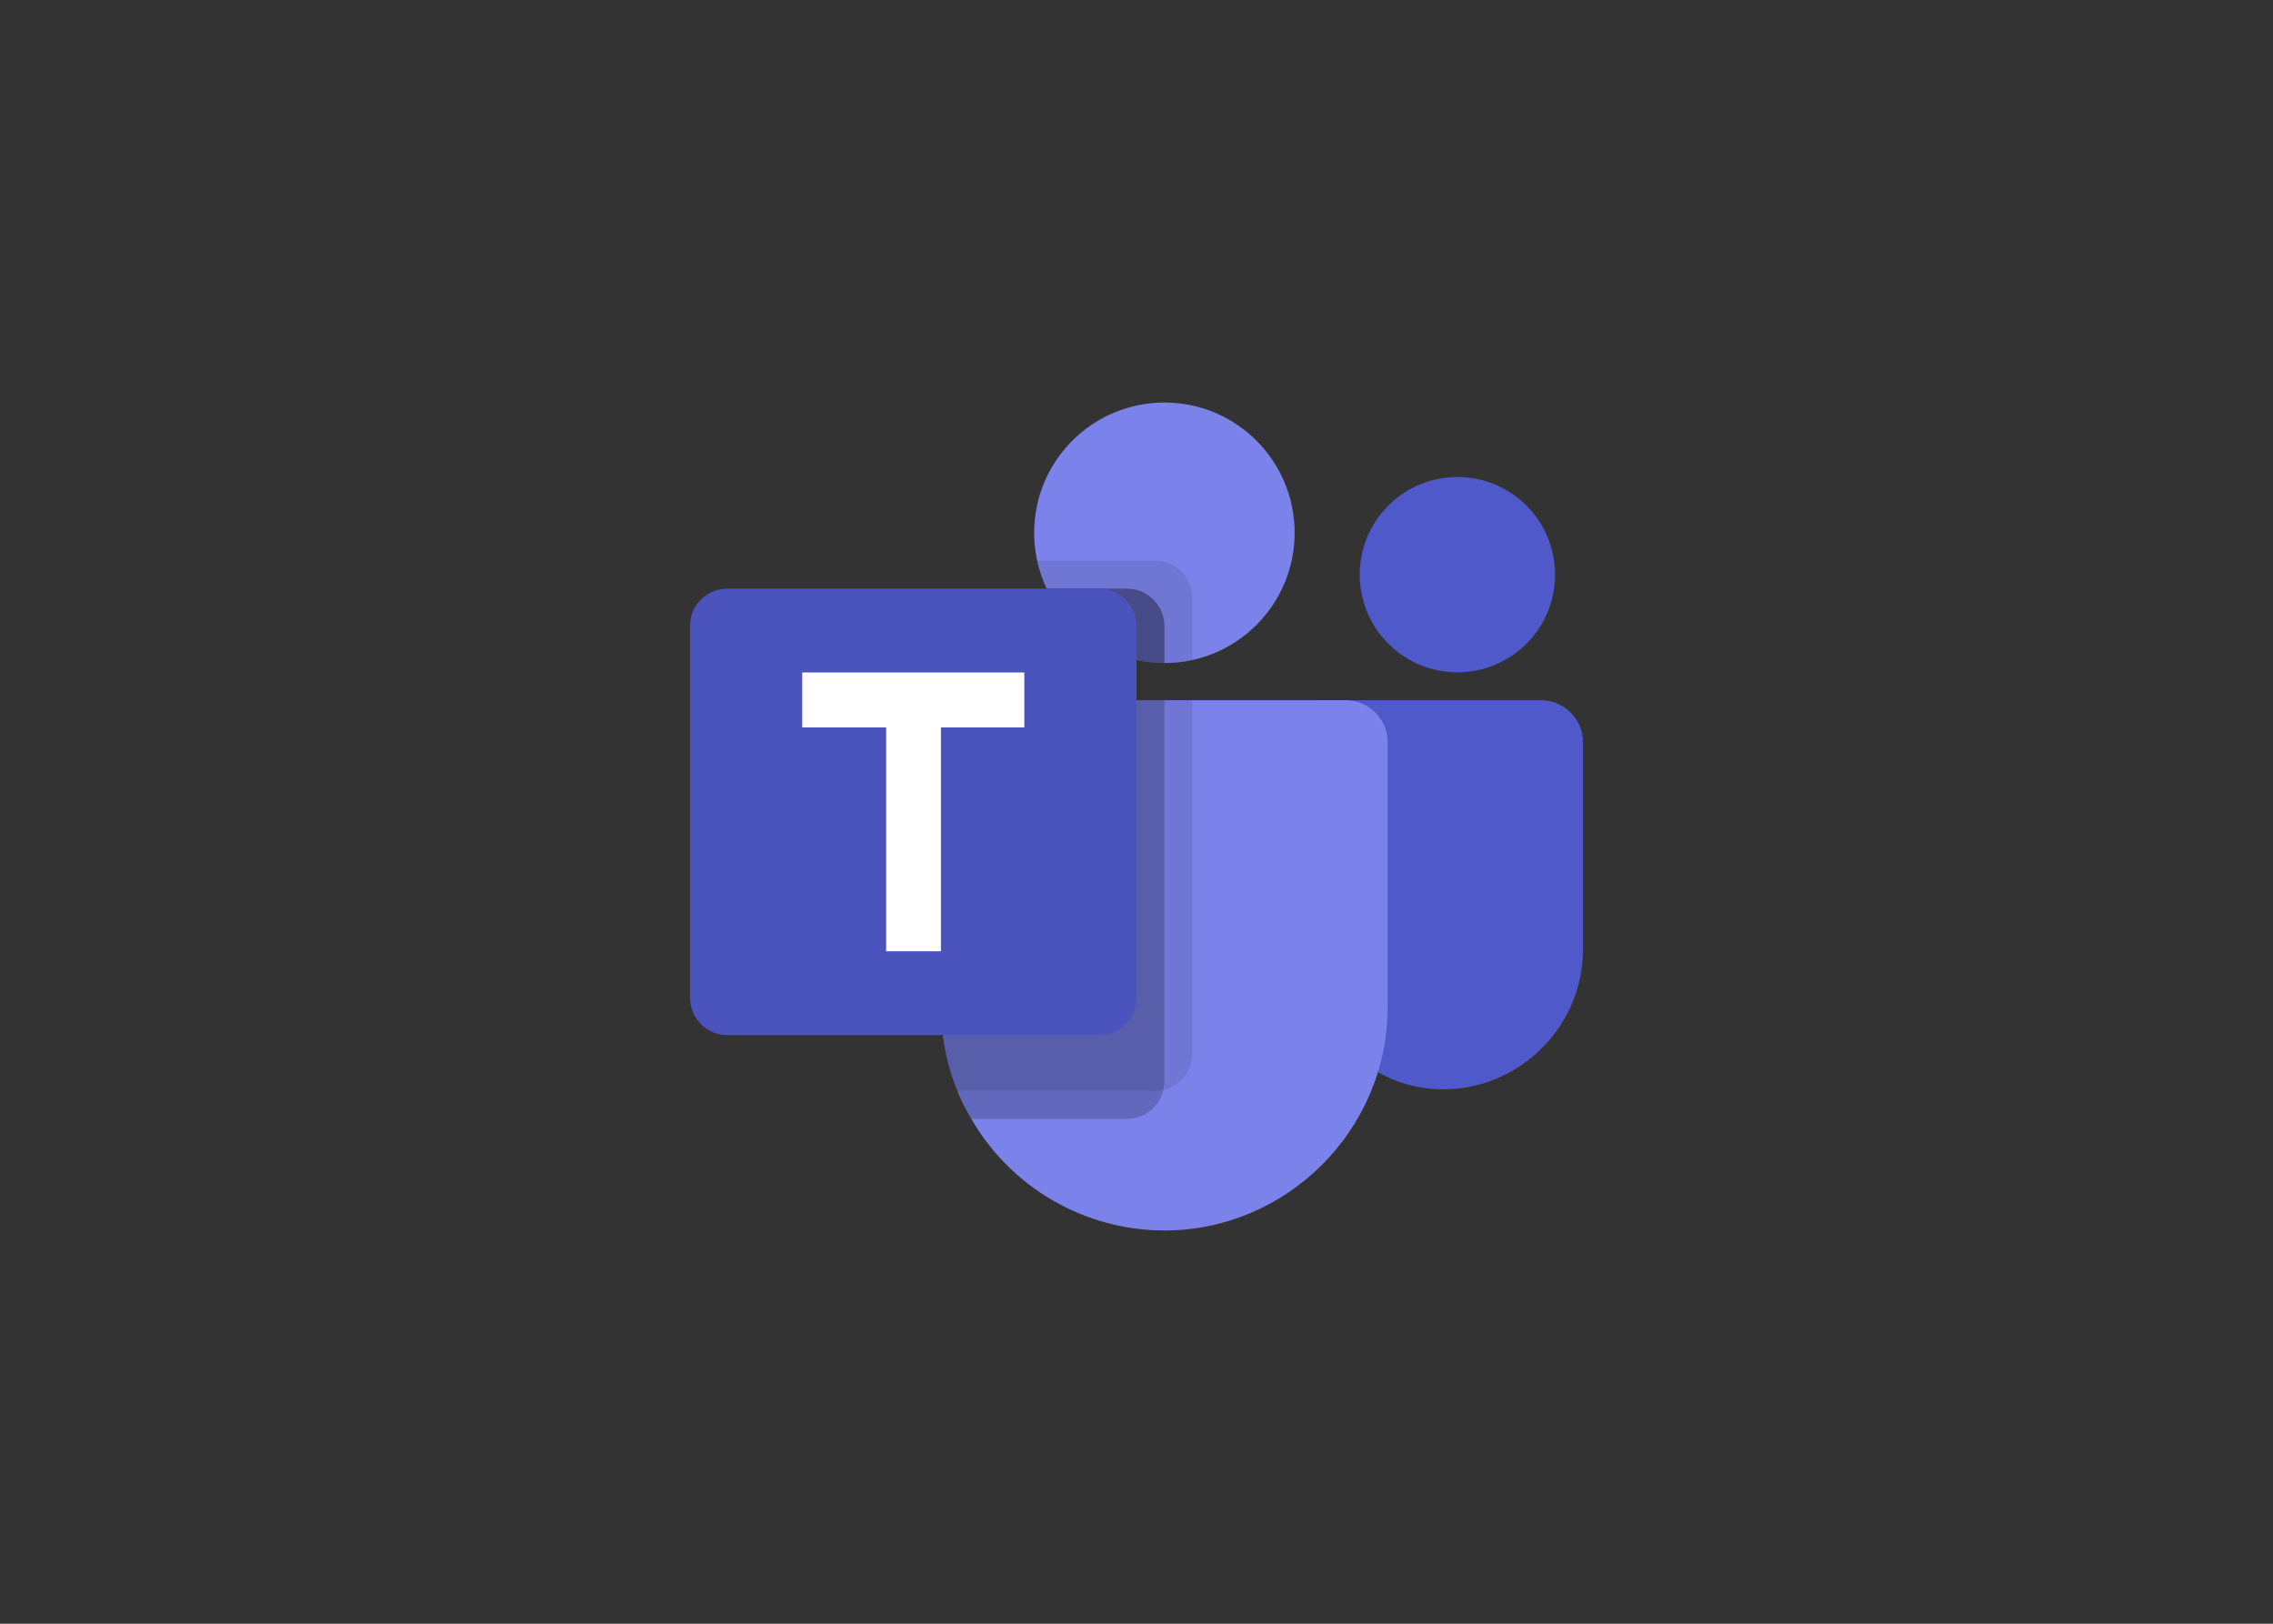 <?xml version="1.0" encoding="UTF-8" standalone="no"?>
<svg xmlns="http://www.w3.org/2000/svg" clip-rule="evenodd" fill-rule="evenodd" stroke-linejoin="round" stroke-miterlimit="1.414" viewBox="0 0 560 400">
    
  <rect x="0" y="0" width="560" height="400" fill="#333333" stroke="none"/>
    
  <circle cx="286.875" cy="131.25" fill="#7b83eb" r="32.086"/>
    
  <path d="m284.586 138.125h-29.054l.144.639.014.055.144.592c4.362 16.534 21.203 26.834 37.909 23.182v-15.304c-.015-5.021-4.142-9.149-9.164-9.164z" fill-opacity=".098" fill-rule="nonzero"/>
    
  <path d="m277.711 145h-19.828c5.302 11.18 16.618 18.336 28.992 18.336v-9.165c-.015-5.022-4.143-9.149-9.164-9.164z" fill-opacity=".2" fill-rule="nonzero"/>
    
  <circle cx="359.063" cy="141.563" fill="#5059c9" r="24.063"/>
    
  <g fill-rule="nonzero">
        
    <path d="m379.688 172.5h-54.045c-2.41 0-4.393 1.983-4.393 4.393v55.756c-.31 16.57 11.12 31.225 27.266 34.96 2.325.488 4.693.733 7.068.733 18.872 0 34.404-15.521 34.416-34.393v-51.137c0-5.657-4.655-10.312-10.312-10.312z" fill="#5059c9"/>
        
    <path d="m341.875 182.813v65.343c0 30.153-24.812 54.965-54.966 54.965-19.618 0-37.804-10.503-47.609-27.496-1.323-2.199-2.472-4.498-3.438-6.875-.9-2.242-1.657-4.538-2.268-6.875-1.134-4.496-1.711-9.114-1.719-13.75v-65.313c0-.004 0-.009 0-.013 0-5.65 4.649-10.299 10.299-10.299h89.402c5.65 0 10.299 4.649 10.299 10.299z" fill="#7b83eb"/>
        
    <path d="m277.711 145h-19.828c5.302 11.18 16.618 18.336 28.992 18.336v-9.165c-.015-5.022-4.143-9.149-9.164-9.164z" fill-opacity=".2"/>
        
    <path d="m293.75 172.5v87.106c0 4.255-2.992 7.966-7.15 8.869-.647.192-1.319.285-1.994.275h-48.744c-.9-2.242-1.657-4.538-2.268-6.875-1.134-4.496-1.711-9.114-1.719-13.75v-65.313c0-.004 0-.009 0-.013 0-5.65 4.649-10.299 10.299-10.299z" fill-opacity=".098"/>
        
    <path d="m286.875 172.5v93.981c.01.675-.083 1.347-.275 1.994-.903 4.158-4.614 7.15-8.869 7.15h-38.431c-1.323-2.199-2.472-4.498-3.437-6.875-.901-2.242-1.658-4.538-2.269-6.875-1.134-4.496-1.711-9.114-1.719-13.75v-65.313c0-.004 0-.009 0-.013 0-5.65 4.649-10.299 10.299-10.299zm0 0v80.231c-.023 5.008-4.136 9.121-9.144 9.144h-44.137c-1.134-4.496-1.711-9.114-1.719-13.75v-65.313c0-.004 0-.009 0-.013 0-5.65 4.649-10.299 10.299-10.299zm-44.688 0c-.004 0-.009 0-.013 0-5.65 0-10.299 4.649-10.299 10.299v65.326c.008 4.636.585 9.254 1.719 13.75h37.262c5.008-.023 9.121-4.136 9.144-9.144v-80.231z" fill-opacity=".2"/>
        
    <path d="m179.164 145h91.665c5.027 0 9.164 4.137 9.164 9.164v91.665c0 5.027-4.137 9.164-9.164 9.164h-91.665c-5.027 0-9.164-4.137-9.164-9.164v-91.665c0-5.027 4.137-9.164 9.164-9.164z" fill="#4b53bc"/>
        
    <path d="m252.363 179.203h-20.55v55.138h-13.502v-55.138h-20.667v-13.544h54.719z" fill="#fff"/>
      
  </g>
    
  <path d="m170 90h220v220h-220z" fill="none"/>
  
</svg>
